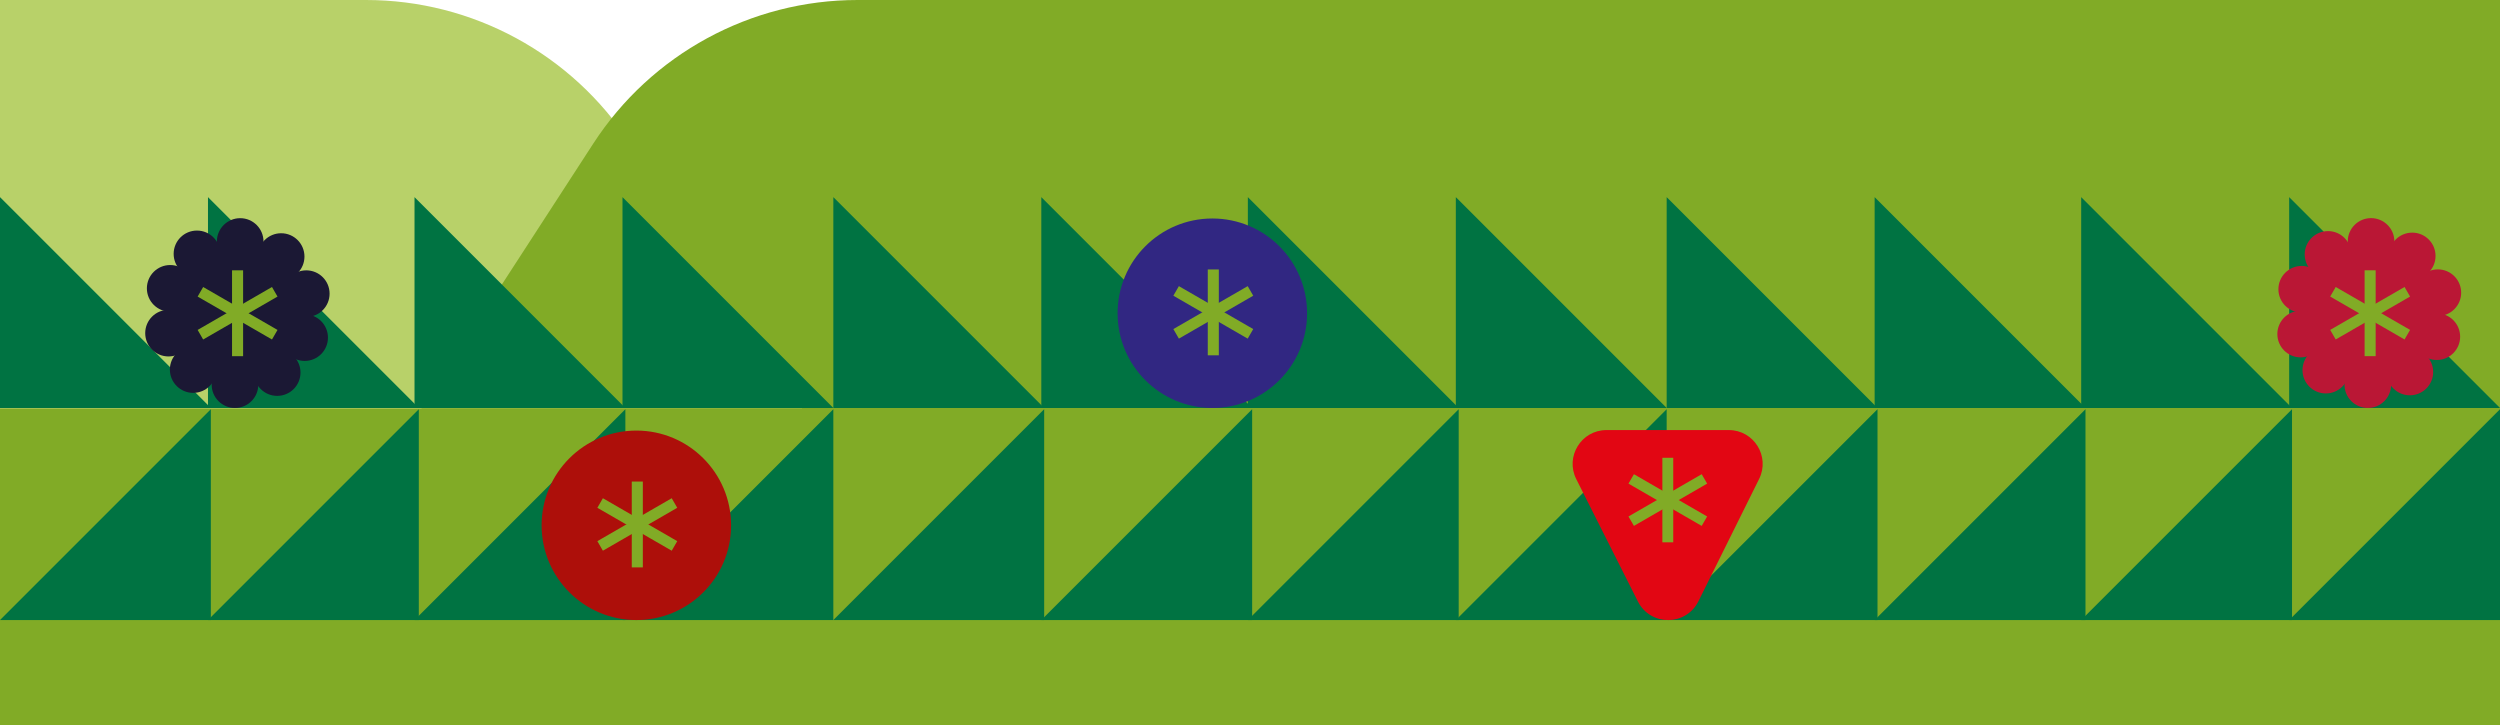 <?xml version="1.0" encoding="utf-8"?>
<!-- Generator: Adobe Illustrator 25.3.1, SVG Export Plug-In . SVG Version: 6.00 Build 0)  -->
<svg version="1.1" id="Livello_1" xmlns="http://www.w3.org/2000/svg" xmlns:xlink="http://www.w3.org/1999/xlink" x="0px" y="0px"
	 viewBox="0 0 1920 557" style="enable-background:new 0 0 1920 557;" xml:space="preserve">
<style type="text/css">
	.st0{fill:#FFFFFF;}
	.st1{fill:#DD2255;stroke:#DD2255;stroke-width:0.494;stroke-miterlimit:10;}
	.st2{fill:#6BAC00;}
	.st3{fill:#DD2255;}
	.st4{fill:#C42944;}
	.st5{fill:#6BAC2E;}
	.st6{fill:#E03461;}
	.st7{fill:#39A935;}
	.st8{fill:#6BAD2E;}
	.st9{fill:#FFFFFF;stroke:#FFFFFF;stroke-width:0.881;stroke-miterlimit:10;}
	.st10{fill:#FFFFFF;stroke:#FFFFFF;stroke-width:0.878;stroke-miterlimit:10;}
	.st11{opacity:0.1;}
	.st12{fill:#1D1D1B;}
	.st13{fill:#81AB26;}
	.st14{fill:#B8D169;}
	.st15{fill:#007342;}
	.st16{fill:#E20613;}
	.st17{fill:none;stroke:#81AB26;stroke-width:8.359;stroke-linecap:square;stroke-miterlimit:10;}
	.st18{fill:#AD0F0A;}
	.st19{fill:none;stroke:#81AB26;stroke-width:8.488;stroke-linecap:square;stroke-miterlimit:10;}
	.st20{fill:#BA1735;}
	.st21{fill:#312782;}
	.st22{fill:#1B1834;}
</style>
<g>
	<rect y="303.801" class="st13" width="1920" height="255.25"/>
	<path class="st14" d="M0,313.801h616.04L483.997,110.27C439.384,41.503,362.987,0,281.016,0L0,0L0,313.801z"/>
	<path class="st13" d="M1920,313.801H323.599l132.042-203.531C500.254,41.503,576.651,0,658.622,0H1920V313.801z"
		/>
	<g>
		<g>
			<polygon class="st15" points="1441.928,313.325 1280,313.325 1280,151.397 			"/>
			<polygon class="st15" points="1601.652,313.325 1439.725,313.325 1439.725,151.397 			"/>
			<polygon class="st15" points="1760.275,313.325 1598.348,313.325 1598.348,151.397 			"/>
			<polygon class="st15" points="1920,313.325 1758.072,313.325 1758.072,151.397 			"/>
			<polygon class="st15" points="1758.072,476.205 1920,476.205 1920,314.277 			"/>
			<polygon class="st15" points="1598.348,476.205 1760.275,476.205 1760.275,314.277 			"/>
			<polygon class="st15" points="1439.725,476.205 1601.652,476.205 1601.652,314.277 			"/>
			<polygon class="st15" points="1280,476.205 1441.928,476.205 1441.928,314.277 			"/>
		</g>
		<g>
			<polygon class="st15" points="801.928,313.325 640,313.325 640,151.397 			"/>
			<polygon class="st15" points="961.652,313.325 799.725,313.325 799.725,151.397 			"/>
			<polygon class="st15" points="1120.275,313.325 958.348,313.325 958.348,151.397 			"/>
			<polygon class="st15" points="1280,313.325 1118.072,313.325 1118.072,151.397 			"/>
			<polygon class="st15" points="1118.072,476.205 1280,476.205 1280,314.277 			"/>
			<polygon class="st15" points="958.348,476.205 1120.275,476.205 1120.275,314.277 			"/>
			<polygon class="st15" points="799.725,476.205 961.652,476.205 961.652,314.277 			"/>
			<polygon class="st15" points="640,476.205 801.928,476.205 801.928,314.277 			"/>
		</g>
		<g>
			<polygon class="st15" points="161.928,313.325 0,313.325 0,151.397 			"/>
			<polygon class="st15" points="321.652,313.325 159.725,313.325 159.725,151.397 			"/>
			<polygon class="st15" points="480.275,313.325 318.348,313.325 318.348,151.397 			"/>
			<polygon class="st15" points="640,313.325 478.072,313.325 478.072,151.397 			"/>
			<polygon class="st15" points="478.072,476.205 640,476.205 640,314.277 			"/>
			<polygon class="st15" points="318.348,476.205 480.275,476.205 480.275,314.277 			"/>
			<polygon class="st15" points="159.725,476.205 321.652,476.205 321.652,314.277 			"/>
			<polygon class="st15" points="0,476.205 161.928,476.205 161.928,314.277 			"/>
		</g>
	</g>
	<g>
		<path class="st16" d="M1233.785,330.29h93.942c19.284,0,31.85,20.265,23.277,37.539l-46.623,93.942
			c-9.52,19.182-36.853,19.263-46.486,0.138l-47.319-93.942
			C1201.871,350.683,1214.433,330.29,1233.785,330.29z"/>
		<g>
			<g>
				<line class="st17" x1="1280.878" y1="355.752" x2="1280.878" y2="412.327"/>
			</g>
			<g>
				<line class="st17" x1="1305.376" y1="398.183" x2="1256.38" y2="369.895"/>
			</g>
			<g>
				<line class="st17" x1="1256.38" y1="398.183" x2="1305.376" y2="369.895"/>
			</g>
		</g>
	</g>
	<g>
		<circle class="st18" cx="488.718" cy="403.442" r="72.763"/>
		<g>
			<g>
				<line class="st19" x1="489.448" y1="374.069" x2="489.448" y2="431.516"/>
			</g>
			<g>
				<line class="st19" x1="514.323" y1="417.154" x2="464.573" y2="388.43"/>
			</g>
			<g>
				<line class="st19" x1="464.573" y1="417.154" x2="514.323" y2="388.43"/>
			</g>
		</g>
	</g>
	<g>
		<g>
			<circle class="st20" cx="1819.534" cy="240.476" r="55.214"/>
			<g>
				<circle class="st20" cx="1872.276" cy="224.793" r="17.906"/>
				<circle class="st20" cx="1852.59" cy="196.561" r="17.906"/>
				<circle class="st20" cx="1820.974" cy="185.421" r="17.906"/>
				<circle class="st20" cx="1871.486" cy="258.562" r="17.906"/>
				<circle class="st20" cx="1850.768" cy="285.684" r="17.906"/>
				<circle class="st20" cx="1766.91" cy="256.546" r="17.906"/>
				<circle class="st20" cx="1767.718" cy="222.138" r="17.906"/>
				<circle class="st20" cx="1787.914" cy="195.385" r="17.906"/>
				<circle class="st20" cx="1786.227" cy="284.256" r="17.906"/>
				<circle class="st20" cx="1818.481" cy="295.414" r="17.906"/>
			</g>
		</g>
		<g>
			<g>
				<line class="st19" x1="1820.259" y1="211.834" x2="1820.259" y2="269.281"/>
			</g>
			<g>
				<line class="st19" x1="1845.134" y1="254.919" x2="1795.384" y2="226.196"/>
			</g>
			<g>
				<line class="st19" x1="1795.384" y1="254.919" x2="1845.134" y2="226.196"/>
			</g>
		</g>
	</g>
	<g>
		<circle class="st21" cx="931.078" cy="240.562" r="72.763"/>
		<g>
			<g>
				<line class="st19" x1="931.808" y1="211.189" x2="931.808" y2="268.636"/>
			</g>
			<g>
				<line class="st19" x1="956.683" y1="254.274" x2="906.933" y2="225.55"/>
			</g>
			<g>
				<line class="st19" x1="906.933" y1="254.274" x2="956.683" y2="225.55"/>
			</g>
		</g>
	</g>
	<g>
		<g>
			<circle class="st22" cx="182.269" cy="240.496" r="55.214"/>
			<g>
				<circle class="st22" cx="235.22" cy="225.535" r="17.906"/>
				<circle class="st22" cx="215.922" cy="197.036" r="17.906"/>
				<circle class="st22" cx="184.461" cy="185.466" r="17.906"/>
				<circle class="st22" cx="233.969" cy="259.29" r="17.906"/>
				<circle class="st22" cx="212.881" cy="286.127" r="17.906"/>
				<circle class="st22" cx="129.429" cy="255.845" r="17.906"/>
				<circle class="st22" cx="130.708" cy="221.451" r="17.906"/>
				<circle class="st22" cx="151.268" cy="194.976" r="17.906"/>
				<circle class="st22" cx="148.366" cy="283.816" r="17.906"/>
				<circle class="st22" cx="180.465" cy="295.414" r="17.906"/>
			</g>
		</g>
		<g>
			<g>
				<line class="st19" x1="182.455" y1="211.854" x2="182.455" y2="269.301"/>
			</g>
			<g>
				<line class="st19" x1="207.331" y1="254.939" x2="157.58" y2="226.215"/>
			</g>
			<g>
				<line class="st19" x1="157.58" y1="254.939" x2="207.331" y2="226.215"/>
			</g>
		</g>
	</g>
</g>
</svg>
